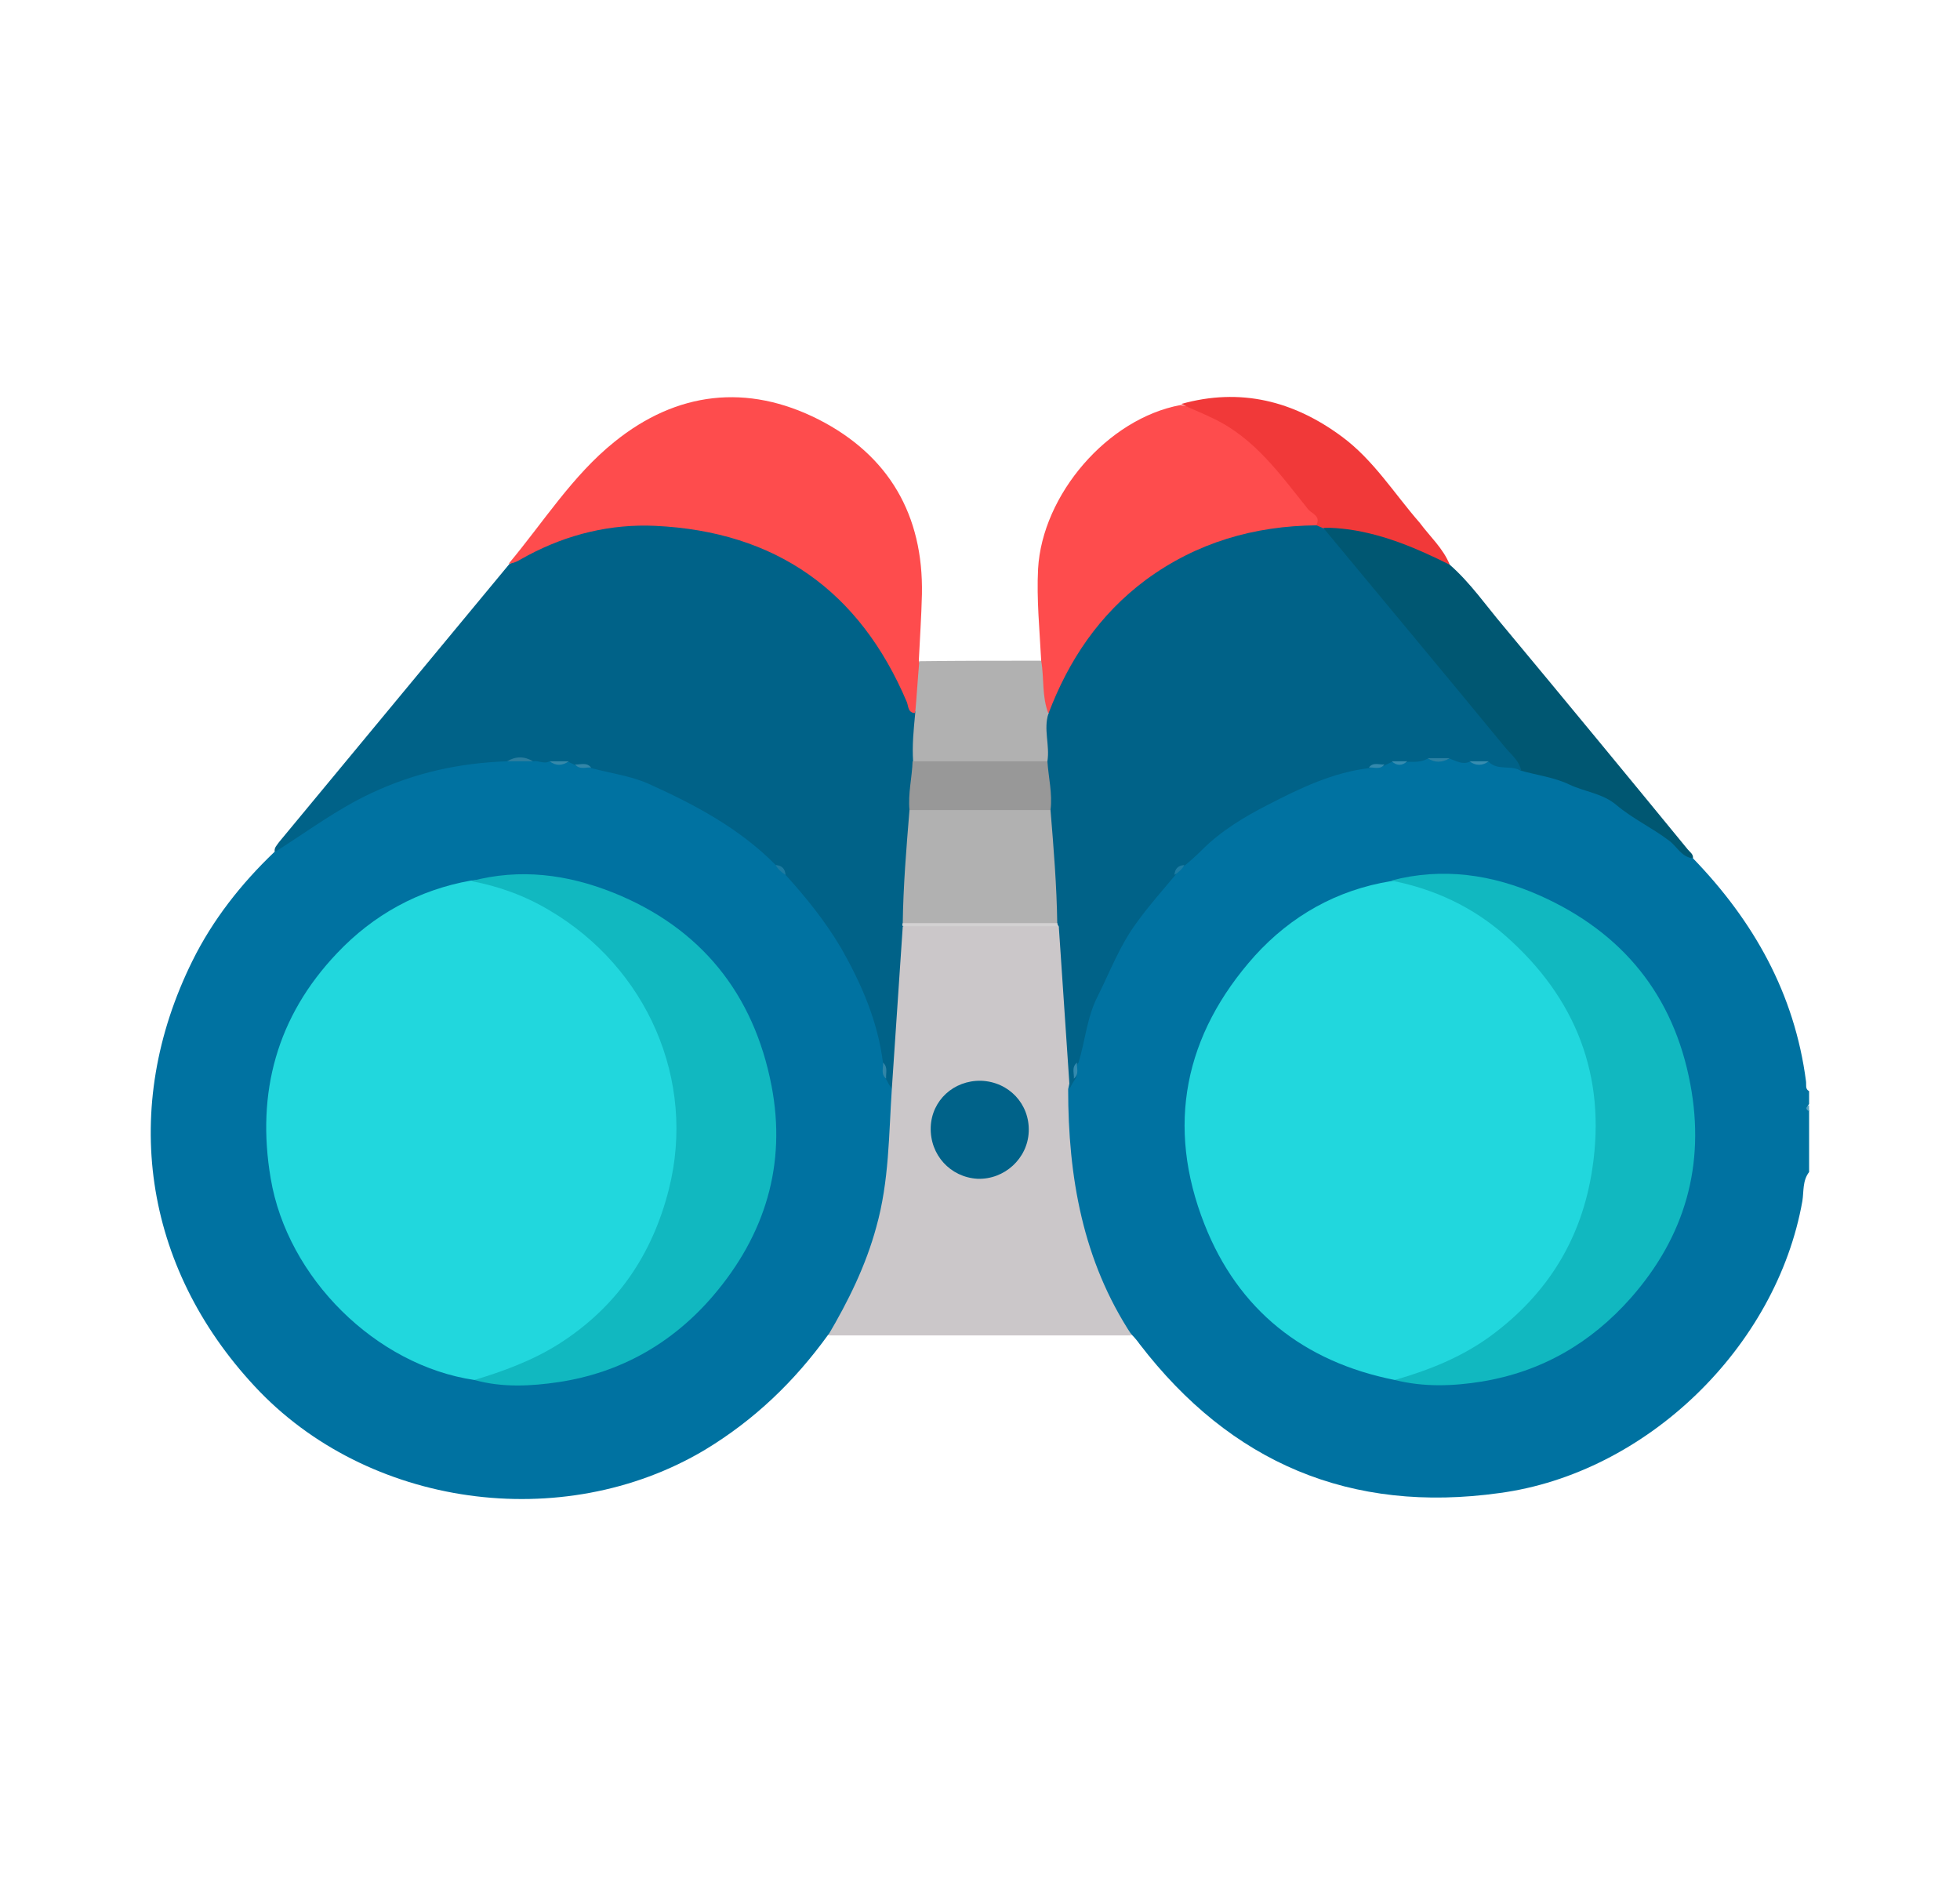<?xml version="1.0" encoding="utf-8"?>
<!-- Generator: Adobe Illustrator 25.4.1, SVG Export Plug-In . SVG Version: 6.00 Build 0)  -->
<svg version="1.1" id="Layer_1" xmlns="http://www.w3.org/2000/svg" xmlns:xlink="http://www.w3.org/1999/xlink" x="0px" y="0px"
	 viewBox="0 0 378 365.6" style="enable-background:new 0 0 378 365.6;" xml:space="preserve">
<style type="text/css">
	.st0{fill:#0072A1;}
	.st1{fill:#57A2C1;}
	.st2{fill:#006288;}
	.st3{fill:#CBC7C9;}
	.st4{fill:#FE4C4D;}
	.st5{fill:#005772;}
	.st6{fill:#F13939;}
	.st7{fill:#B1B1B1;}
	.st8{fill:#21D7DD;}
	.st9{fill:#11B8C0;}
	.st10{fill:#2D81A3;}
	.st11{fill:#388DB0;}
	.st12{fill:#368CB0;}
	.st13{fill:#3389AD;}
	.st14{fill:#1D7CA3;}
	.st15{fill:#348AAE;}
	.st16{fill:#2D7E9F;}
	.st17{fill:#3689AA;}
	.st18{fill:#3386A8;}
	.st19{fill:#1D7AA0;}
	.st20{fill:#3185A7;}
	.st21{fill:#989898;}
	.st22{fill:#D3D1D2;}
	.st23{fill:#006289;}
</style>
<g>
	<path class="st0" d="M326.5,165.5c11.7,12.1,19.6,26.1,21.8,43c0.1,0.7-0.2,1.5,0.6,1.9c0,0.8,0,1.7,0,2.5c-0.4,0.4-0.4,0.8,0,1.2
		c0,4,0,7.9,0,11.9c-1.3,1.7-1,3.7-1.3,5.6c-5,28.2-30.1,52.5-58.4,56.3c-28.7,4-51.8-5.8-69.4-28.7c-0.5-0.7-1-1.3-1.6-1.9
		c-4-3.4-5.5-8.3-7.4-12.8c-3.6-8.6-5.4-17.7-5.2-27c0-2.4-0.9-4.7-0.4-7.1c0.2-0.9,0.8-1.7,1.2-2.6c0.6-0.9,0.5-2,0.6-3
		c1.3-9.4,5.4-17.8,10.2-25.8c2.3-3.9,5.3-7.5,8.7-10.6c0.8-0.7,1.5-1.4,2.2-2.2c8.8-9,19.6-14.4,31.4-18.1c1.4-0.4,2.9-0.3,4.3-0.7
		c1-0.2,2-0.1,2.9-0.5c0.5-0.2,1-0.4,1.6-0.4c1.1,0.2,2.2,0.2,3.3-0.2c1.1-0.2,2.3-0.4,3.5-0.5c1.4,0.2,2.8,0.3,4.3,0
		c1.4,0,2.7,0.6,4.1,0.6c1.2,0.3,2.5,0.2,3.7,0c2.1,0.7,4.5,0.6,6.6,1.5C306.3,150.7,317.4,156.3,326.5,165.5z"/>
	<path class="st1" d="M348.9,214.3c-0.7-0.4-0.7-0.8,0-1.2C348.9,213.4,348.9,213.8,348.9,214.3z"/>
	<path class="st0" d="M159.7,257.4c-6.5,9-14.2,16.4-23.8,22.2c-27.4,16.3-65.1,11.1-86.8-12.3c-21.5-23.1-26-53.7-12-82
		c3.9-7.9,9.4-14.9,15.8-21c3.8-3.5,7.7-6.9,12.4-9.1c3.5-1.6,6.8-3.5,10.4-5c7.2-2.9,14.7-4,22.4-4.2c1.4,0,2.8,0,4.2,0
		c1.2,0.1,2.4,0.3,3.6,0.4c1.2,0.3,2.5,0.3,3.8,0.1c0.6,0,1.1,0.2,1.7,0.4c0.9,0.4,2,0.3,3,0.5c11.4,2.1,21.4,7.2,30.5,14.1
		c1.8,1.4,3.4,3,5,4.6c0.7,0.8,1.5,1.5,2.2,2.3c9.5,9.5,15.8,20.8,18.7,33.9c0.2,0.8,0.3,1.6,0.3,2.5c0,1-0.1,2.1,0.5,3
		c0.4,0.8,1,1.6,1.2,2.6c0,15.4-2.2,30.2-10.2,43.7C161.8,255.4,161,256.6,159.7,257.4z"/>
	<path class="st2" d="M106,146.8c-1.1,0.6-2.1-0.2-3.2,0c-1.7-0.5-3.3-0.5-5,0c-9.1,0.3-17.8,2.2-26.1,6.1
		c-6.7,3.1-12.5,7.5-18.7,11.4c-0.2-0.8,0.4-1.3,0.8-1.9c14.8-17.9,29.6-35.7,44.4-53.6c6.9-5.1,14.9-7.1,23.3-7.8
		c15.9-1.4,29.5,3.8,41.1,14.4c5.3,4.8,9.2,10.7,12,17.3c0.7,1.6,1.3,3.3,2.2,4.8c0.6,3.2-0.4,6.4-0.1,9.6c0.2,3.1-0.8,6.1-0.6,9.2
		c-0.3,7.2-0.9,14.3-1.2,21.5c0,0.4,0,0.8,0,1.2c-0.8,9.5-1,19-1.9,28.5c-0.1,0.9-0.2,1.9-1,2.5c-0.4-0.6-0.8-1.3-1.1-1.9
		c-0.7-0.9,0.2-2.1-0.6-3.1c-1-8-4.1-15.2-8.1-22.2c-3-5.1-6.7-9.7-10.7-14.1c-0.5-0.8-1.1-1.4-1.9-1.9c-7-7.1-15.7-11.7-24.6-15.7
		c-3.4-1.5-7.3-2-11-3c-0.9-0.8-2.1,0.1-3.1-0.6c-0.4-0.2-0.9-0.4-1.3-0.6C108.4,147.2,107.2,147.2,106,146.8z"/>
	<path class="st3" d="M172,209.9c0.7-10.4,1.4-20.8,2.1-31.2c0.8-0.8,1.9-0.9,2.9-0.9c8.1,0,16.2,0,24.2,0c0.9,0,1.9,0,2.7,0.6
		c1.3,1.4,1.4,3.3,1.5,5c0.4,7.3,0.8,14.7,1.3,22c0.1,1.6-0.4,3.1-0.7,4.6c0,16.9,2.8,33.1,12.3,47.5c-19.5,0-39,0-58.6,0
		c3.9-6.6,7.3-13.5,9.3-20.9C171.5,227.7,171.4,218.8,172,209.9z"/>
	<path class="st4" d="M176.4,137.5c-1.3-0.1-1.2-1.3-1.5-2.1c-9.1-21.5-25.3-32.9-48.5-34c-8.6-0.4-16.9,1.6-24.6,5.7
		c-1.2,0.6-2.3,1.5-3.7,1.6c6.7-8,12.3-17,20.4-23.5c12-9.7,25.6-11.3,39.4-4.3c13.5,6.9,20.2,18.4,19.9,33.7
		c-0.1,4.3-0.4,8.5-0.6,12.8C178.5,130.9,177.8,134.2,176.4,137.5z"/>
	<path class="st4" d="M200.8,127.4c-0.3-5.9-0.9-11.8-0.6-17.7c0.8-14.3,13.4-29,27.5-31.6c6.3,1,11.3,4.4,15.7,8.7
		c3.8,3.7,6.9,8,10.2,12.1c0.6,0.8,1.9,1.8,0.2,2.8c-4.9,1.1-9.9,0.9-14.8,2.3c-16.3,4.5-27.7,14.6-34.5,30
		c-0.6,1.4-0.4,3.8-3.1,3.5C200.4,134.2,199.5,130.9,200.8,127.4z"/>
	<path class="st5" d="M326.5,165.5c-2.2-0.2-3.1-2.3-4.6-3.4c-3.3-2.5-7-4.2-10.2-6.9c-2.6-2.2-6-2.5-9-3.9
		c-2.9-1.4-6.2-1.8-9.4-2.7c-5.9-6.1-11-12.9-16.5-19.5c-6.9-8.2-13.6-16.5-20.4-24.7c-0.7-0.8-2.1-1.6-0.8-3.1
		c5.1-1,9.8,0.9,14.5,2.5c3.4,1.1,7,2.1,9.5,5.1c4,3.5,7,7.9,10.4,11.9c11.9,14.3,23.7,28.6,35.5,43
		C325.9,164.3,326.6,164.7,326.5,165.5z"/>
	<path class="st6" d="M279.6,108.9c-6.2-3.1-12.5-5.8-19.4-6.8c-1.7-0.2-3.3-0.4-4.9-0.3c-0.7,0.4-1.2,0.2-1.4-0.6
		c0.9-1.8-1.1-2.2-1.7-3.1c-5.3-6.6-10.2-13.6-18.2-17.4c-2-1-4.1-1.8-6.2-2.8c11.4-3.2,21.7-0.6,31,6.3c6.1,4.5,10.1,11,15,16.6
		C275.8,103.5,278.3,105.7,279.6,108.9z"/>
	<path class="st7" d="M200.8,127.4c0.6,3.4,0.1,6.9,1.4,10.2c0.6,3.3,1.9,6.5-0.3,9.7c-1.9,0.8-3.9,0.5-5.8,0.5
		c-5.3,0-10.6,0-15.9,0c-1.4,0-2.9,0.2-4.1-1c-0.2-3.1,0.1-6.1,0.4-9.2c0.3-3.4,0.5-6.8,0.8-10.1
		C185.1,127.4,192.9,127.4,200.8,127.4z"/>
	<path class="st8" d="M269,266.1c-17.6-3.5-30.2-13.5-36.7-30c-7.5-19-3.9-36.6,9.7-51.8c7-7.7,15.8-12.7,26.3-14.4
		c1.8-0.4,3.5,0,5.2,0.4c17.3,4.7,32,22,34.5,39.8c2.2,15.6-2,29.3-12.1,41.1c-5.9,6.8-13.4,11.4-22,14.3
		C272.3,265.9,270.6,266.1,269,266.1z"/>
	<path class="st2" d="M202,146.8c0.5-3.1-0.8-6.2,0.2-9.2c3.9-10.3,9.8-19.1,18.8-25.8c9.8-7.2,20.9-10.4,32.9-10.5
		c0.5,0.2,0.9,0.4,1.4,0.6c11.6,14,23.3,28,34.8,42c1.2,1.5,2.9,2.7,3.3,4.8c-1.9-1.3-4.5,0-6.3-1.8c-1.2,0.4-2.4,0.4-3.7,0
		c-1.4,0.6-2.6-0.2-3.8-0.6c-1.4,0.4-2.9,0.4-4.3,0c-1.2,0.7-2.5,0.6-3.8,0.6c-1,0.4-2,0.4-3,0c-0.4,0.2-0.9,0.4-1.3,0.6
		c-0.9,0.7-2.1-0.2-3,0.6c-7.1,0.8-13.5,3.9-19.7,7.1c-4.5,2.3-9,5-12.7,8.7c-1,1-2.1,2-3.2,2.9c-0.8,0.5-1.5,1.1-1.9,1.9
		c-2.5,3-5.1,5.9-7.4,9.1c-3.3,4.4-5.2,9.5-7.6,14.3c-2.1,4.1-2.4,8.6-3.7,12.8c-0.8,0.9,0.1,2.1-0.6,3.1c-0.4,0.6-0.8,1.3-1.1,1.9
		c-0.7-10.4-1.4-20.8-2.1-31.2c-0.2-0.3-0.4-0.6-0.6-1c-0.9-7.1-1-14.3-1.5-21.4c0-2.1-0.2-4.1-0.5-6.2
		C201.2,148.9,201.2,147.7,202,146.8z"/>
	<path class="st9" d="M269,266.1c6.6-1.9,12.9-4.4,18.5-8.5c11-8.1,17.6-18.8,19.6-32.3c2.7-17.9-3.2-32.9-16.7-44.8
		c-6.3-5.6-13.8-9.1-22.1-10.7c9.9-2.6,19.5-1.2,28.7,2.9c15.9,7.1,25.8,19.2,29,36.4c2.9,15.5-1,29.3-11.5,41.2
		c-7.7,8.7-17.2,14.2-28.7,16.1C280.2,267.3,274.6,267.5,269,266.1z"/>
	<path class="st10" d="M275.3,146.2c1.4,0,2.9,0,4.3,0C278.1,147.1,276.7,147.1,275.3,146.2z"/>
	<path class="st11" d="M283.4,146.8c1.2,0,2.4,0,3.7,0C285.9,147.7,284.6,147.7,283.4,146.8z"/>
	<path class="st12" d="M268.4,146.8c1,0,2,0,3,0C270.4,147.7,269.4,147.7,268.4,146.8z"/>
	<path class="st13" d="M264,148c0.8-1.1,2-0.5,3-0.6C266.2,148.5,265,147.9,264,148z"/>
	<path class="st14" d="M226.5,168.7c0.1-1.2,0.7-1.8,1.9-1.9C228,167.6,227.3,168.2,226.5,168.7z"/>
	<path class="st15" d="M207.1,208c0.1-1-0.5-2.2,0.6-3.1C207.6,205.9,208.2,207.1,207.1,208z"/>
	<path class="st8" d="M91.5,266.1c-19-2.8-36.1-19.7-39.3-38.9c-2.8-16.5,1.2-31.2,12.8-43.4c7-7.4,15.7-12.2,25.8-14
		c4.8-0.6,9,1.5,13,3.5c24.3,12.5,34.2,41.5,22.4,66.1c-6,12.5-15.9,20.9-28.9,25.6C95.5,265.8,93.5,266.1,91.5,266.1z"/>
	<path class="st9" d="M91.5,266.1c5.6-1.7,11.1-3.7,16.2-6.9c11.2-7.1,18.1-17.2,21.3-29.9c5.3-21-4.2-42.7-23.1-53.8
		c-4.7-2.8-9.7-4.6-15-5.6c9.4-2.5,18.5-1.3,27.3,2.2c17,6.8,27.2,19.6,30.6,37.3c2.9,15.1-1.2,28.7-11.3,40.5
		c-7.9,9.2-17.9,14.8-29.7,16.6C102.4,267.3,96.9,267.6,91.5,266.1z"/>
	<path class="st16" d="M97.8,146.8c1.7-1,3.3-1,5,0C101.1,146.8,99.5,146.8,97.8,146.8z"/>
	<path class="st17" d="M106,146.8c1.2,0,2.5,0,3.7,0C108.4,147.7,107.2,147.7,106,146.8z"/>
	<path class="st18" d="M110.9,147.4c1,0.1,2.2-0.5,3.1,0.6C113,147.9,111.8,148.5,110.9,147.4z"/>
	<path class="st19" d="M149.6,166.8c1.2,0.1,1.8,0.7,1.9,1.9C150.7,168.2,150,167.6,149.6,166.8z"/>
	<path class="st20" d="M170.3,204.9c1,0.9,0.5,2,0.6,3.1C169.8,207.1,170.4,205.9,170.3,204.9z"/>
	<path class="st7" d="M202.6,156.2c0.6,7.3,1.2,14.6,1.3,21.9c-6.8,0.6-13.7,0.2-20.5,0.2c-3.1,0-6.2,0.4-9.3-0.2
		c0.1-7.3,0.7-14.6,1.3-21.9c1-1,2.3-1,3.5-1c6.8,0,13.5,0,20.3,0C200.4,155.2,201.7,155.2,202.6,156.2z"/>
	<path class="st21" d="M202.6,156.2c-9.1,0-18.2,0-27.2,0c-0.3-3.2,0.5-6.3,0.6-9.4c8.7,0,17.3,0,26,0
		C202.2,149.9,203,153,202.6,156.2z"/>
	<path class="st22" d="M174.1,178c9.9,0,19.9,0,29.8,0c0.1,0.2,0.1,0.4,0,0.6c-9.9,0-19.9,0-29.8,0C174,178.4,174,178.2,174.1,178z"
		/>
	<path class="st23" d="M198.4,218.2c-0.2,5.2-4.7,9.3-9.9,9.1c-5.2-0.3-9.2-4.6-9-10c0.2-5.1,4.4-9,9.7-8.9
		C194.6,208.6,198.6,212.9,198.4,218.2z"/>
</g>
</svg>
